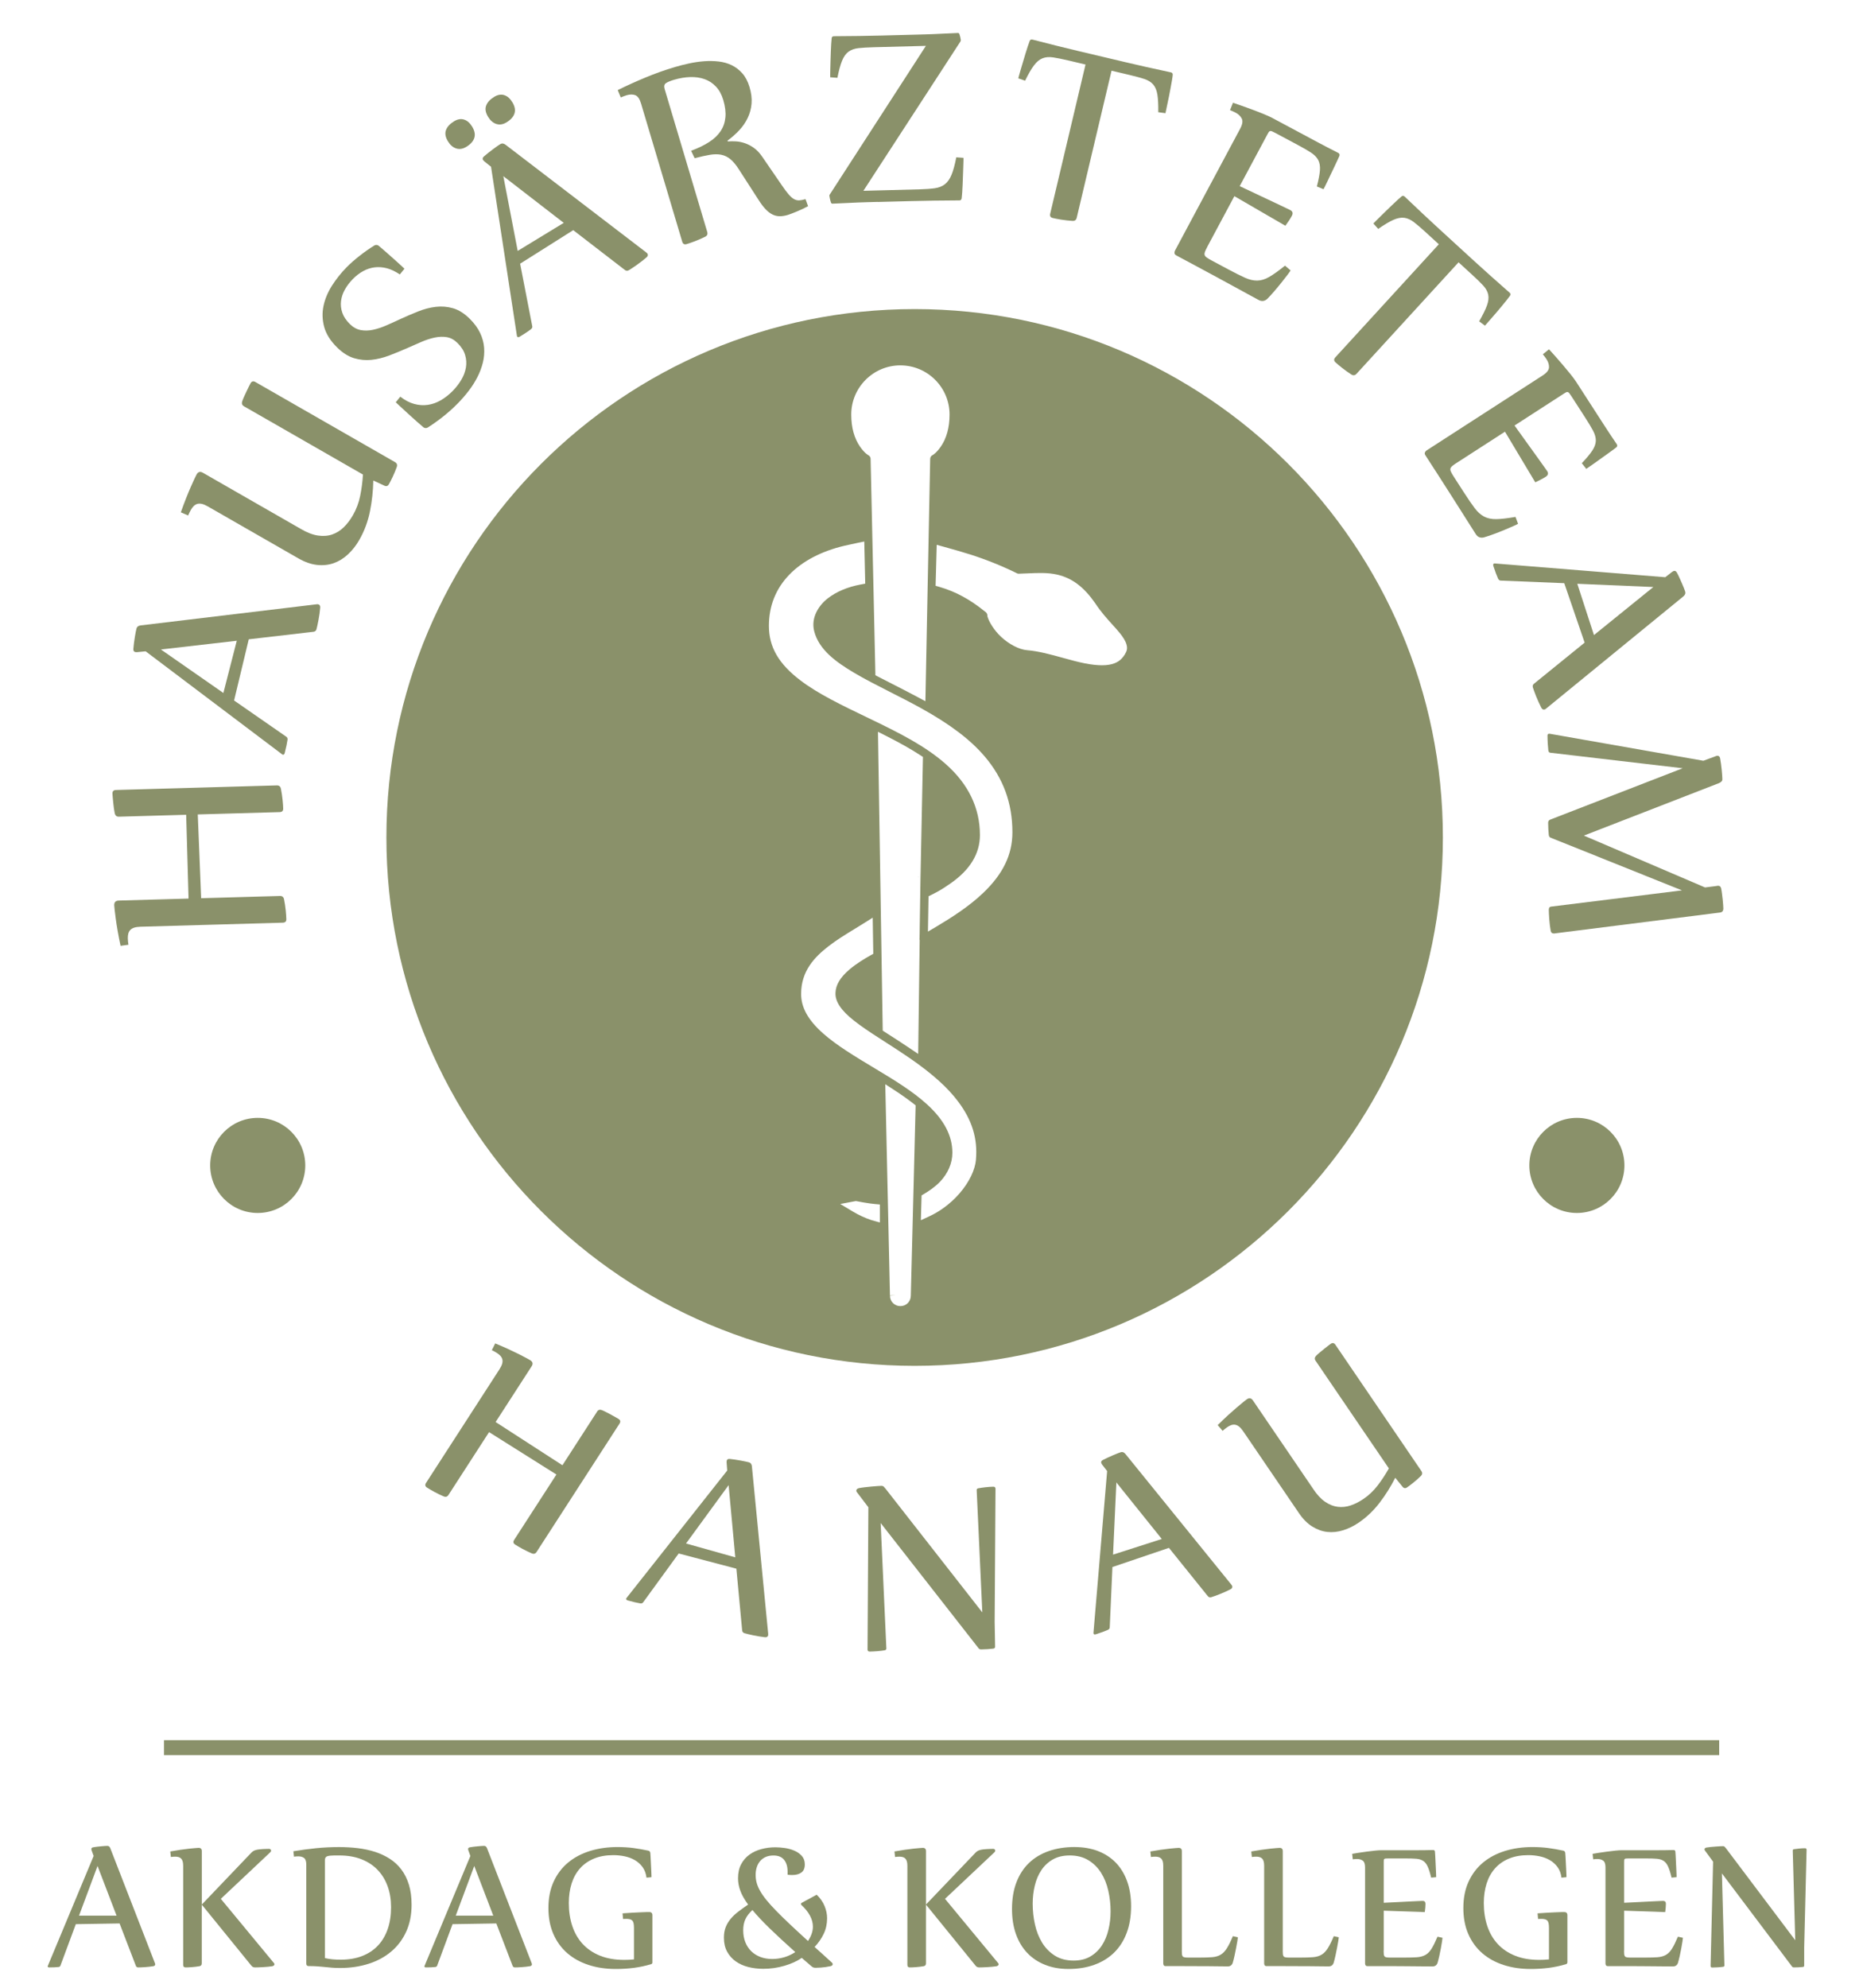 <?xml version="1.0" encoding="UTF-8"?>
<svg id="Ebene_1" xmlns="http://www.w3.org/2000/svg" version="1.1" viewBox="0 0 120 128">
  <!-- Generator: Adobe Illustrator 29.3.1, SVG Export Plug-In . SVG Version: 2.1.0 Build 151)  -->
  <defs>
    <style>
      .st0 {
        fill: none;
        stroke: #8a916a;
        stroke-miterlimit: 10;
        stroke-width: .96px;
      }

      .st1 {
        fill: #8a916a;
      }
    </style>
  </defs>
  <g>
    <path class="st1" d="M7.657,52.59c-.142.004-.23-.067-.266-.215-.021-.099-.04-.211-.056-.337-.016-.126-.03-.251-.043-.374-.013-.123-.023-.235-.032-.338-.009-.102-.014-.177-.016-.226-.004-.148.07-.225.225-.229l10.359-.295c.147-.004.237.067.266.215.021.104.041.22.061.346.019.127.035.249.047.369.013.12.021.231.029.333.006.102.009.178.01.227.005.148-.071.225-.225.229l-5.277.15.218,5.395,5.073-.144c.148-.005.237.066.266.215.021.104.042.22.061.346.02.126.035.249.047.369s.022.23.028.332c.006.103.009.178.011.228.005.147-.07.224-.225.229l-9.164.261c-.173.005-.313.026-.42.062-.107.037-.19.089-.25.156-.059.066-.1.145-.122.234-.022.091-.032.191-.029.302.004.136.018.272.04.406l-.507.07c-.071-.331-.132-.646-.184-.943-.052-.299-.094-.562-.125-.794-.031-.23-.055-.423-.072-.576-.016-.154-.025-.253-.027-.297-.005-.197.091-.299.288-.305l4.499-.128-.153-5.396-4.333.124Z"/>
    <path class="st1" d="M15.077,45.107l3.368,2.337c.06.04.085.104.076.19-.016.111-.038.236-.068.375-.028.139-.066.295-.11.468-.024.097-.067.137-.126.121-.018-.005-.032-.012-.042-.021l-8.794-6.636-.569.056c-.051-.001-.085-.003-.104-.008-.089-.023-.129-.094-.117-.212.007-.1.019-.217.036-.35.019-.132.037-.259.055-.382.02-.122.038-.235.059-.339.021-.103.037-.179.049-.227.03-.119.122-.188.273-.207l11.324-1.358c.052-.006.087-.006.105-.001.102.025.146.102.133.225-.01.112-.024.238-.043.377-.02.138-.042.272-.066.403-.023.131-.048.251-.072.358-.025.109-.044.188-.056.234-.026.103-.088.159-.187.172l-4.178.486-.944,3.937ZM14.388,44.624l.863-3.363-4.886.562,4.023,2.801Z"/>
    <path class="st1" d="M19.367,34.055c.398.235.766.378,1.104.43.336.051.646.028.924-.067.279-.097.529-.252.749-.468.22-.215.415-.473.588-.773.221-.385.377-.8.467-1.243.091-.443.15-.901.18-1.375l-7.664-4.396c-.124-.071-.161-.178-.114-.322.033-.095.076-.201.128-.316.053-.116.105-.229.159-.341.053-.112.103-.213.148-.305.045-.091.08-.159.104-.201.073-.129.178-.154.311-.078l8.989,5.156c.128.074.167.181.114.322-.036.101-.077.207-.124.319-.046.112-.094.22-.143.323-.049.104-.095.196-.138.279-.043.082-.077.144-.102.187-.07.123-.174.149-.312.077l-.69-.321c-.011.663-.083,1.325-.215,1.985-.133.661-.362,1.274-.688,1.842-.202.354-.443.66-.721.921s-.582.45-.913.569c-.333.12-.691.159-1.078.119-.386-.04-.789-.18-1.206-.419l-5.832-3.345c-.149-.086-.28-.141-.391-.166-.11-.024-.208-.024-.295.001-.085.026-.161.072-.227.136-.066.066-.127.146-.182.243-.061.107-.121.229-.179.367l-.47-.205c.113-.32.225-.621.336-.902.112-.281.214-.528.308-.741s.173-.389.239-.53c.067-.14.111-.229.132-.266.098-.171.232-.208.404-.109l6.298,3.612Z"/>
    <path class="st1" d="M25.756,17.674c-.286-.194-.564-.327-.834-.399-.272-.071-.537-.091-.794-.059-.257.033-.502.113-.736.242-.234.128-.456.298-.664.51-.204.207-.373.43-.509.669-.135.239-.219.485-.252.739-.033.253-.006.508.082.762.086.254.25.499.488.732.211.208.442.336.694.384.251.048.515.042.794-.017.279-.059.57-.156.875-.289.305-.133.618-.276.94-.427.361-.164.729-.321,1.105-.471s.751-.247,1.124-.291c.372-.044.742-.015,1.107.089.365.104.722.327,1.069.668.304.299.53.606.679.921.149.315.236.635.26.957.024.323-.003.644-.083.963-.08.319-.198.631-.355.936-.157.305-.344.599-.562.882s-.448.548-.69.795c-.291.294-.597.571-.919.829-.324.258-.661.5-1.012.726-.048.031-.098.044-.151.041-.053-.004-.097-.019-.131-.045-.101-.082-.246-.206-.432-.373-.187-.167-.377-.337-.568-.513-.192-.175-.364-.333-.518-.477-.154-.143-.244-.228-.271-.253l.292-.362c.295.229.591.385.892.467.3.083.594.103.881.061.287-.042.565-.14.835-.295.269-.155.524-.356.768-.603.216-.22.4-.458.553-.715.152-.256.252-.52.298-.792.046-.271.028-.542-.053-.812-.081-.27-.246-.528-.498-.775-.206-.203-.433-.325-.677-.367-.245-.042-.507-.033-.786.026s-.569.154-.872.286c-.302.131-.615.269-.937.411-.366.16-.738.312-1.119.458-.38.145-.76.237-1.137.278-.376.04-.751.005-1.122-.105-.372-.11-.736-.341-1.094-.691-.431-.424-.708-.864-.833-1.319-.124-.455-.139-.907-.045-1.355.095-.448.277-.884.546-1.308.27-.423.584-.817.943-1.183.239-.242.517-.488.836-.737.318-.249.631-.469.939-.659.048-.031.098-.045.151-.041.052.004.096.019.131.045.101.082.239.2.412.353s.35.309.528.467c.177.158.337.302.478.431.142.13.225.208.251.234l-.298.369Z"/>
    <path class="st1" d="M30.411,8.153c.165.269.21.512.14.729-.07.217-.24.407-.509.57-.227.138-.446.174-.656.107-.21-.067-.388-.219-.532-.457-.165-.269-.207-.51-.127-.725.079-.214.252-.403.521-.567.227-.138.441-.174.644-.109.203.064.375.216.52.453ZM33.503,16.983l.781,4.024c.014.071-.013.134-.08.189-.088.068-.192.143-.31.221-.119.079-.254.166-.407.258-.084.052-.143.051-.175-.002-.01-.016-.015-.03-.016-.044l-1.667-10.891-.446-.358c-.036-.035-.059-.062-.069-.077-.048-.079-.027-.157.063-.234.075-.067.165-.142.271-.224.105-.082.208-.16.306-.235.099-.074.191-.142.278-.202.086-.06.151-.103.194-.128.105-.064.218-.05.34.042l9.057,6.931c.042.033.067.057.077.072.055.09.034.175-.062.254-.086.074-.183.153-.294.239-.11.085-.22.167-.328.244-.109.077-.209.146-.303.206s-.161.104-.203.129c-.09.055-.174.052-.255-.008l-3.332-2.568-3.422,2.161ZM32.998,6.578c.165.269.21.512.14.729-.07.216-.24.407-.509.57-.227.138-.446.174-.656.106-.21-.067-.388-.219-.532-.456-.165-.269-.207-.51-.127-.725.079-.214.252-.403.521-.567.227-.138.441-.174.644-.109.203.064.375.216.52.453ZM33.346,16.157l2.966-1.806-3.892-3.008.926,4.814Z"/>
    <path class="st1" d="M44.518,9.708c.447-.165.83-.351,1.149-.555.319-.204.566-.438.743-.7.177-.262.281-.559.314-.891.033-.333-.013-.708-.138-1.128-.104-.349-.26-.634-.468-.855-.208-.222-.452-.383-.733-.482-.281-.1-.59-.144-.928-.134-.339.011-.688.07-1.049.177-.237.071-.408.143-.516.217-.107.074-.133.199-.081.376l2.744,9.203c.042.142-.004.246-.14.312-.095.048-.201.097-.318.148-.118.051-.232.098-.345.142-.113.043-.218.081-.313.113-.097.032-.169.055-.217.069-.142.042-.235-.011-.279-.159l-2.654-8.901c-.088-.295-.212-.473-.372-.532-.159-.059-.342-.057-.549.004-.119.036-.246.083-.383.143l-.198-.473c.561-.277,1.15-.544,1.766-.801.615-.258,1.254-.485,1.917-.683.284-.084.586-.162.907-.231.32-.07.641-.117.962-.142.322-.025.635-.02.941.014s.59.114.85.239c.26.126.489.302.688.529.2.227.354.521.461.882.115.385.159.741.13,1.068s-.111.634-.249.919c-.136.286-.317.549-.542.79-.225.241-.477.464-.757.67l.016.053c.156-.014.33-.016.52-.005.19.011.384.05.581.117.198.067.392.168.583.305.192.136.368.322.529.557l1.261,1.836c.172.252.318.45.442.593.124.144.239.246.348.307.108.061.22.089.334.084.114-.005.251-.032.411-.079l.164.454c-.105.057-.221.116-.348.176-.126.06-.254.116-.38.167s-.24.096-.341.136c-.101.04-.178.067-.231.083-.19.056-.365.084-.526.083-.161,0-.317-.037-.468-.111-.15-.074-.299-.188-.443-.341-.146-.153-.297-.354-.456-.604l-1.276-1.978c-.18-.281-.36-.495-.538-.642-.18-.146-.377-.241-.592-.283-.216-.042-.46-.04-.733.006s-.598.119-.974.218l-.231-.482Z"/>
    <path class="st1" d="M56.539,13.001c-.253.006-.475.013-.667.018-.191.005-.391.012-.597.02-.207.009-.439.02-.699.032-.259.013-.583.028-.971.044-.031 0-.056-.02-.077-.063-.026-.073-.05-.159-.071-.257-.021-.098-.033-.166-.033-.203-.001-.031.011-.059.035-.084l6.18-9.554-3.342.087c-.401.01-.733.03-.994.058-.262.029-.478.105-.648.23-.17.125-.308.318-.415.581-.108.262-.208.629-.301,1.101l-.463-.034c-.001-.024-.001-.093-.001-.204-0-.111.003-.244.008-.398.005-.155.009-.325.014-.51.004-.186.011-.366.018-.542.008-.176.016-.34.024-.491.009-.152.018-.271.029-.358.003-.093.052-.14.144-.142.562-.002,1.103-.007,1.622-.015s.993-.017,1.426-.028l2.166-.056c.24-.006.449-.012.625-.017.176-.004.36-.011.555-.019.194-.008.415-.018.661-.031.248-.013.559-.027.935-.042.037-.001.065.014.084.044.026.067.05.147.071.239.021.092.032.154.033.185-.001-.019-.007.003-.017.065l-6.261,9.63,3.602-.094c.4-.011.733-.035.999-.072.264-.038.483-.125.655-.263.173-.137.314-.34.424-.608.111-.268.211-.642.305-1.12l.463.034c.001.031 0.0.104-.002.218-.004.114-.008.252-.013.413-.005.161-.012.337-.019.529-.008.191-.015.38-.022.566-.008.185-.017.355-.028.51-.011.155-.022.275-.033.362-.005.037-.018.07-.039.098-.021.029-.056.043-.106.044-.562.002-1.102.007-1.62.015-.519.007-.995.017-1.426.028l-2.212.058Z"/>
    <path class="st1" d="M68.813,3.894c-.391-.092-.716-.158-.977-.198-.26-.039-.488-.021-.684.057-.196.078-.38.229-.55.456-.171.226-.362.555-.572.987l-.44-.151c.006-.024.023-.09.052-.197s.065-.235.109-.383c.045-.148.093-.311.146-.489.051-.178.104-.352.155-.52.053-.168.103-.325.149-.47.047-.144.086-.257.119-.338.026-.088.092-.121.193-.096.544.141,1.064.274,1.562.398s.956.236,1.377.335l3.001.71c.42.1.883.206,1.39.32.506.113,1.033.229,1.582.346.084.02.122.077.112.169-.008.087-.024.206-.05.355-.026.149-.055.311-.087.484-.031.173-.065.351-.102.532-.037.182-.071.348-.104.499-.032.151-.06.281-.082.39s-.036.176-.042.199l-.462-.062c.007-.481-.014-.86-.058-1.137-.046-.277-.136-.494-.271-.649-.134-.155-.324-.273-.567-.354-.245-.08-.565-.167-.962-.261l-1.153-.273-2.243,9.471c-.034.145-.126.211-.276.201-.106-.006-.223-.017-.35-.031-.126-.014-.249-.03-.368-.049-.12-.019-.229-.039-.329-.059-.1-.021-.174-.037-.222-.048-.145-.035-.198-.127-.163-.277l2.275-9.605-1.109-.263Z"/>
    <path class="st1" d="M77.768,15.891c-.069.13-.12.235-.151.312-.03.078-.04.147-.025.207.013.06.058.117.134.171.076.055.187.122.334.2l1.053.563c.436.233.795.413,1.078.54.282.126.546.188.794.184.247-.004.505-.083.772-.238.269-.154.606-.396,1.013-.724l.36.308c-.021.039-.085.13-.193.275-.11.145-.239.311-.39.5s-.308.379-.474.571c-.166.192-.316.356-.452.493-.171.147-.354.168-.549.064-.201-.108-.44-.237-.717-.389-.275-.151-.584-.319-.922-.504-.34-.185-.703-.382-1.09-.593-.388-.211-.794-.431-1.219-.657l-1.355-.726c-.077-.041-.116-.091-.119-.152-.002-.061.008-.113.032-.156l4.197-7.847c.149-.278.185-.495.107-.652s-.208-.285-.393-.384c-.115-.061-.236-.116-.365-.163l.191-.476c.126.04.307.102.542.185s.479.172.734.267.498.189.729.285c.232.096.41.178.536.245l2.973,1.59c.185.099.379.201.581.306.203.105.429.22.677.346.087.046.114.113.081.201-.036.08-.082.183-.142.313-.059.129-.124.269-.197.419-.074.15-.146.303-.221.46-.073.157-.142.302-.206.436-.064.134-.12.248-.166.341-.048.094-.077.152-.089.173l-.43-.177c.113-.436.181-.786.199-1.049.018-.264-.021-.483-.114-.66-.096-.176-.25-.334-.466-.475-.216-.14-.503-.306-.863-.498l-1.437-.769c-.093-.05-.163-.084-.213-.103-.049-.02-.091-.024-.124-.014-.033.01-.062.035-.086.074-.025.039-.057.095-.095.165l-1.77,3.307c.458.217.88.416,1.263.596s.715.337.998.471c.282.133.51.241.683.324.173.082.278.133.317.153.151.082.185.205.097.368-.055.103-.117.207-.187.31s-.145.213-.229.33l-3.286-1.906-1.744,3.258Z"/>
    <path class="st1" d="M91.838,14.959c-.296-.271-.548-.487-.757-.648-.207-.162-.416-.256-.625-.284-.209-.028-.442.015-.701.129-.26.114-.587.309-.981.584l-.311-.347c.018-.018.064-.067.142-.147.078-.08.171-.173.282-.281s.232-.227.365-.357c.132-.13.262-.256.39-.377s.247-.234.358-.337.201-.182.268-.238c.067-.064.14-.061.217.01.406.388.796.758,1.17,1.108s.72.671,1.039.963l2.274,2.083c.319.291.672.61,1.059.956s.792.703,1.214,1.074c.064.058.069.125.017.202-.05.072-.122.167-.218.285-.095.118-.198.245-.311.381-.112.136-.229.274-.349.415-.12.141-.232.27-.334.385-.103.116-.189.216-.262.3-.073.084-.118.135-.135.153l-.372-.278c.238-.417.406-.758.502-1.022.095-.264.122-.497.08-.698-.041-.202-.149-.396-.324-.585-.174-.189-.411-.421-.713-.696l-.873-.8-6.572,7.179c-.1.109-.213.123-.339.042-.09-.058-.187-.123-.291-.197-.104-.074-.202-.148-.298-.223-.095-.074-.182-.145-.259-.211-.076-.067-.134-.117-.17-.15-.109-.1-.112-.207-.008-.32l6.666-7.282-.841-.77Z"/>
    <path class="st1" d="M93.834,29.801c-.125.081-.219.147-.285.2-.064.053-.105.108-.122.167-.018.059-.006.131.034.215.039.084.104.197.195.336l.647,1.004c.268.415.494.746.681.993.186.248.388.43.605.546.219.116.482.172.792.167.309-.005.721-.053,1.236-.143l.165.444c-.036.023-.137.072-.302.146-.166.074-.36.157-.583.25-.224.093-.454.183-.691.27-.238.088-.449.158-.636.212-.219.046-.39-.023-.51-.21-.124-.192-.27-.422-.438-.688-.168-.266-.355-.562-.562-.888-.207-.326-.429-.675-.666-1.047-.236-.373-.485-.761-.746-1.166l-.835-1.291c-.046-.073-.056-.136-.028-.19.027-.055.062-.095.103-.122l7.477-4.828c.264-.17.4-.344.41-.518.008-.175-.045-.35-.159-.526-.07-.109-.15-.215-.239-.319l.397-.323c.092.096.22.237.385.425.165.187.336.383.512.589.177.206.343.407.5.603.156.197.272.355.35.474l1.829,2.832c.114.176.234.359.36.55.127.19.269.4.424.63.054.083.045.155-.026.215-.069.052-.16.121-.275.206-.114.084-.24.175-.376.271-.137.096-.275.194-.415.296-.141.101-.271.195-.393.281-.12.085-.225.158-.312.217-.086.06-.141.096-.161.11l-.289-.364c.312-.326.538-.6.682-.821.144-.221.218-.432.221-.632.002-.2-.057-.414-.178-.641-.121-.227-.291-.512-.513-.854l-.884-1.369c-.057-.088-.104-.153-.136-.193-.034-.041-.068-.065-.103-.072-.033-.007-.071 0-.112.022-.04.023-.094.056-.162.099l-3.148,2.035c.295.412.566.79.814,1.133.247.344.462.643.645.896.182.253.329.458.439.614.112.156.18.252.203.289.095.145.062.268-.092.368-.1.063-.204.124-.314.18s-.229.116-.359.177l-1.951-3.26-3.104,2.004Z"/>
    <path class="st1" d="M100.757,37.554l-4.094-.167c-.072-.003-.128-.043-.166-.121-.046-.103-.095-.22-.145-.353-.05-.134-.103-.285-.158-.455-.03-.094-.017-.15.042-.17.018-.006.033-.008.047-.005l10.98.887.452-.351c.042-.027.072-.044.09-.05.088-.028.159.011.213.116.049.088.101.192.156.314.056.121.108.238.158.353.05.113.095.219.133.317.038.098.065.17.08.217.038.118-.002.225-.119.321l-8.831,7.217c-.041.033-.07.053-.088.059-.101.032-.178-.008-.233-.119-.052-.1-.106-.214-.164-.341s-.112-.253-.162-.376c-.05-.124-.094-.237-.131-.343-.037-.104-.063-.181-.079-.228-.032-.1-.01-.181.066-.245l3.266-2.65-1.313-3.828ZM101.597,37.592l1.074,3.303,3.824-3.094-4.898-.209Z"/>
    <path class="st1" d="M108.336,57.334l-8.452-3.39c-.068-.024-.108-.08-.122-.166-.013-.111-.023-.236-.03-.375s-.012-.279-.013-.421c-.001-.099.046-.167.138-.205l8.53-3.306-8.535-1c-.074-.012-.115-.067-.122-.166-.013-.111-.024-.248-.035-.412-.011-.163-.016-.335-.018-.514-.001-.087.033-.13.102-.13.043-.001.074.002.093.009l9.847,1.73.812-.302c.037-.013.067-.019.093-.02.099,0,.157.061.177.184.02.099.037.214.054.347s.031.263.045.389c.013.126.022.242.03.348.007.104.011.182.011.231.001.067-.018.12-.055.157-.036.037-.089.071-.156.104l-8.708,3.381,7.805,3.34.768-.099c.007-.006.031-.01.074-.01.105-.001.17.058.195.175.021.099.038.212.054.342.017.13.031.256.045.379.014.124.023.236.03.339.007.102.011.177.011.227.002.154-.068.241-.21.261l-10.603,1.339c-.024.007-.045.01-.06.01-.016.001-.029.001-.042.001-.117,0-.187-.058-.206-.175-.019-.104-.037-.225-.054-.36-.016-.136-.029-.269-.039-.398-.011-.129-.018-.248-.021-.355-.004-.109-.006-.188-.007-.237,0-.056.011-.102.032-.139s.057-.059.105-.065l8.438-1.046Z"/>
  </g>
  <g>
    <path class="st1" d="M38.459,90.897c.073-.112.177-.144.311-.092.088.036.186.082.293.138.107.055.212.11.316.167.103.057.197.108.281.156.084.047.146.084.186.109.118.076.138.176.058.299l-5.341,8.262c-.076.118-.18.149-.311.092-.093-.039-.194-.085-.303-.138-.109-.054-.214-.106-.314-.161s-.192-.107-.275-.157c-.083-.051-.144-.088-.183-.113-.118-.076-.138-.177-.058-.3l2.721-4.208-4.338-2.73-2.615,4.046c-.077.118-.18.148-.311.092-.093-.039-.194-.085-.303-.138-.109-.054-.213-.107-.314-.162-.101-.055-.192-.106-.275-.157-.083-.05-.144-.087-.183-.112-.118-.077-.137-.177-.058-.3l4.725-7.309c.089-.139.148-.259.177-.362.028-.104.033-.197.013-.279-.02-.083-.06-.157-.118-.223-.059-.066-.132-.128-.221-.186-.108-.069-.221-.132-.339-.188l.218-.435c.298.123.577.244.838.363.261.12.49.23.688.329.197.101.361.185.49.255.129.069.211.115.246.138.158.102.186.231.084.389l-2.32,3.588,4.304,2.783,2.234-3.456Z"/>
    <path class="st1" d="M43.716,100.035l-2.29,3.147c-.04.056-.101.078-.183.067-.105-.018-.223-.042-.354-.072-.131-.031-.279-.069-.442-.115-.09-.025-.127-.066-.112-.123.005-.017.012-.029.021-.039l6.485-8.206-.04-.541c.001-.048.004-.081.009-.098.024-.085.092-.12.204-.107.095.009.205.022.331.043.125.02.246.04.362.06.116.021.223.042.32.063.098.021.169.038.214.051.113.031.176.119.191.264l1.048,10.776c.004.05.004.083-.001.1-.027.097-.099.137-.217.122-.106-.012-.225-.028-.356-.05s-.258-.045-.382-.07-.237-.052-.339-.077c-.103-.025-.176-.045-.222-.058-.096-.026-.149-.087-.159-.182l-.373-3.976-3.715-.979ZM44.188,99.392l3.174.892-.43-4.65-2.744,3.759Z"/>
    <path class="st1" d="M56.778,95.682c.064-.001.114.018.15.055.036.037.078.085.125.143l6.22,7.95-.363-7.881c-.001-.07.045-.109.139-.117.105-.02.245-.039.421-.06.176-.021.346-.033.51-.036.094-.002.141.041.143.129l-.055,8.574.029,1.608c.001.07-.045.109-.139.117-.105.014-.224.024-.355.033-.132.008-.265.014-.399.016-.053.001-.095-.009-.124-.028-.029-.021-.06-.054-.09-.1l-6.265-8.011.367,8.083c.001.07-.045.109-.138.117-.105.02-.25.036-.435.052-.184.015-.35.023-.496.026-.094.002-.142-.041-.143-.129l.053-9.163-.739-.972c-.024-.022-.036-.055-.037-.096-.001-.076.05-.13.155-.161.093-.02.213-.038.359-.056.146-.017.294-.032.443-.047.149-.015.285-.026.408-.034s.208-.013.255-.014Z"/>
    <path class="st1" d="M71.654,100.908l-.173,3.888c-.003.068-.041.121-.115.157-.098.043-.209.088-.336.135-.126.047-.271.097-.433.148-.089.028-.143.015-.16-.041-.006-.017-.007-.031-.005-.044l.881-10.422-.332-.429c-.025-.041-.041-.07-.046-.087-.027-.084.01-.151.11-.202.084-.045.184-.094.299-.146s.228-.103.336-.149c.107-.047.208-.089.301-.125.094-.035.162-.061.207-.075.111-.036.213.002.305.114l6.819,8.41c.031.039.05.067.055.084.031.095-.007.168-.113.221-.095.049-.203.101-.324.155-.121.054-.24.104-.357.151s-.226.088-.325.123-.172.06-.217.074c-.095.03-.172.009-.232-.063l-2.505-3.111-3.639,1.234ZM71.694,100.11l3.139-1.008-2.925-3.641-.214,4.648Z"/>
    <path class="st1" d="M84.585,95.879c.243.367.497.643.765.825.267.184.539.293.817.326.278.034.556.005.833-.089.277-.093.551-.231.822-.416.349-.237.653-.526.915-.867.261-.341.502-.708.724-1.1l-4.721-6.933c-.076-.111-.064-.219.035-.322.067-.067.148-.14.241-.217.092-.077.185-.152.276-.226s.177-.14.253-.199c.077-.059.135-.102.173-.128.116-.079.216-.059.299.062l5.537,8.131c.079.116.067.224-.035.322-.073.07-.152.145-.238.221s-.172.148-.257.217c-.084.068-.162.129-.233.181-.07.052-.126.091-.164.117-.111.076-.211.055-.299-.062l-.456-.562c-.284.562-.619,1.098-1.007,1.606-.388.508-.839.938-1.352,1.287-.32.218-.652.38-.998.487-.345.108-.684.144-1.017.108-.333-.036-.655-.151-.969-.346s-.599-.48-.856-.858l-3.593-5.275c-.092-.135-.181-.236-.265-.303-.085-.066-.169-.107-.253-.121-.083-.014-.167-.006-.251.022-.083.028-.168.072-.256.132-.097.065-.198.146-.305.239l-.315-.37c.229-.227.448-.437.66-.631.212-.193.402-.362.57-.505.169-.144.311-.261.425-.354.114-.092.188-.149.223-.173.155-.105.285-.081.391.074l3.88,5.696Z"/>
  </g>
  <circle class="st1" cx="16.601" cy="75.047" r="3.062"/>
  <circle class="st1" cx="101.571" cy="75.047" r="3.062"/>
  <path class="st1" d="M58.914,19.903c-18.791,0-34.025,15.233-34.025,34.025,0,18.791,15.233,34.025,34.025,34.025,18.791,0,34.025-15.233,34.025-34.025,0-18.791-15.233-34.025-34.025-34.025ZM57.997,23.528h0c1.746,0,3.166,1.42,3.166,3.166,0,.838-.194,1.539-.576,2.084-.275.392-.493.521-.554.551-.064.037-.116.123-.118.215l-.308,15.612-.518-.278c-.54-.289-1.075-.561-1.592-.825-.315-.16-.623-.317-.921-.472l-.189-.098-.309-13.94c-.002-.092-.053-.178-.134-.224-.044-.021-.261-.149-.537-.542-.382-.546-.576-1.247-.576-2.084,0-1.746,1.42-3.166,3.166-3.166ZM56.674,78.723l-.556-.159c-.413-.138-.804-.32-1.183-.547l-.812-.487 1-.189.078.012c.127.026.253.05.378.07l.122.02c.236.038.439.071.645.089l.328.029v1.162ZM58.668,83.428c0,.384-.295.679-.672.679-.375,0-.67-.294-.672-.669l.36-.028h0l-.36.008-.302-13.601.571.371c.488.317.894.605,1.243.879l.142.112-.31,12.25ZM62.864,74.677c-.028.323-.136.687-.312,1.052-.181.375-.433.756-.732,1.102-.317.369-.682.7-1.084.984-.28.198-.58.372-.892.516l-.529.246.046-1.6.17-.101c.243-.144.699-.438,1.024-.785.252-.268.447-.562.581-.872.138-.32.208-.652.208-.989,0-1.089-.527-2.102-1.61-3.096-.958-.878-2.197-1.623-3.395-2.343-1.261-.758-2.443-1.468-3.311-2.235-.976-.864-1.43-1.677-1.426-2.56,0-1.483.882-2.373,1.745-3.049.522-.409,1.124-.776,1.707-1.132.207-.126.414-.253.617-.381l.542-.341.037,2.326-.187.105c-.363.205-.899.522-1.349.907-.595.509-.881.987-.899,1.503-.016.355.13.71.448,1.089.251.301.595.603,1.115.981.492.358,1.059.722,1.66,1.107.518.332,1.053.676,1.586,1.045,1.43.989,2.413,1.873,3.094,2.781.901,1.2,1.264,2.388,1.144,3.74ZM59.292,56.489l-.061,3.902c-.008.037-.009.076-.001.113l.008.039-.096,7.324-.553-.373c-.463-.312-.915-.603-1.352-.883l-.379-.244-.307-19.246.533.27c.9.456,1.598.851,2.198,1.242l.167.109-.157,7.743-.36-.003h0l.36.005ZM63.325,57.503c-.927.886-2.09,1.619-2.999,2.159l-.555.329.038-2.277.198-.097c.47-.23.739-.4,1.202-.719,1.267-.873,1.91-1.924,1.91-3.124,0-1.749-.745-3.291-2.213-4.584-1.291-1.136-2.907-1.957-4.732-2.838l-.363-.175c-1.609-.774-3.13-1.506-4.264-2.371-1.397-1.066-2.02-2.146-2.02-3.503,0-1.287.444-2.399,1.32-3.303.841-.869,2.071-1.512,3.557-1.86.31-.072.598-.133.844-.184l.422-.086.061,2.714-.301.056c-.83.153-1.561.462-2.115.893-.569.443-1.097,1.231-.871,2.114.304,1.188,1.401,1.98,2.541,2.658.713.425,1.506.827,2.346,1.254.657.334,1.337.679,2.005,1.049,1.866,1.034,3.163,2.018,4.083,3.094,1.205,1.412,1.792,3.011,1.792,4.889,0,1.44-.599,2.682-1.884,3.91ZM72.455,42.137c-.238.389-.534.583-1.02.668-.134.024-.286.035-.453.035-.321,0-.702-.043-1.138-.13-.441-.089-.895-.215-1.375-.347-.777-.215-1.581-.436-2.325-.496-.501-.043-1.158-.384-1.674-.869-.441-.415-.766-.957-.859-1.278l-.013-.046-.001-.048c-.001-.063-.024-.123-.066-.17-.026-.032-.047-.05-.071-.065l-.034-.025c-.952-.771-1.872-1.269-2.896-1.567l-.267-.078.073-2.638.443.122c.696.192,1.247.353,1.685.491,1.0.315,2.006.717,2.989,1.195l.027.015c.037.022.08.035.123.037l.005-0.0.021 0c.196-.005.388-.014.576-.022.663-.03,1.289-.058,1.898.083.957.223,1.71.791,2.443,1.842.358.549.762.995,1.118,1.388.182.201.354.391.493.567.151.19.344.468.406.712.061.236.035.388-.107.623Z"/>
  <line class="st0" x1="10.565" y1="112.54" x2="110.737" y2="112.54"/>
  <g>
    <path class="st1" d="M4.884,123.904l-.993,2.676c-.017.047-.056.075-.116.083-.077.009-.166.016-.264.02-.099.005-.21.007-.335.007-.069,0-.103-.021-.103-.064,0-.013.002-.023.006-.032l2.953-7.079-.135-.374c-.009-.034-.013-.058-.013-.07,0-.064.041-.104.123-.116.068-.013.149-.025.242-.036.092-.011.182-.02.268-.028s.165-.016.238-.02.127-.007.161-.007c.086,0,.148.05.187.148l2.875,7.401c.013.034.02.058.02.071,0,.072-.043.115-.129.129-.078.013-.165.024-.261.035s-.191.02-.284.025c-.093.007-.177.011-.255.014-.077.002-.133.003-.167.003-.073,0-.123-.032-.148-.097l-1.051-2.733-2.817.045ZM5.091,123.356h2.417l-1.225-3.198-1.192,3.198Z"/>
    <path class="st1" d="M10.969,119.224c.232-.043.453-.079.661-.109s.393-.054.554-.071c.161-.017.295-.03.403-.038.107-.009.176-.014.207-.014.138,0,.206.069.206.207v3.442l3.172-3.32c.086-.095.185-.157.296-.187.06-.018.131-.031.213-.042.082-.011.164-.019.248-.022.084-.005.161-.008.232-.01.071-.003.126-.004.165-.004.047,0,.082.013.103.036s.032.05.032.08c0,.034-.013.064-.039.091l-3.198,3.011,3.423,4.139c.021.034.032.058.032.071,0,.029-.013.057-.039.08s-.058.04-.097.049c-.073.013-.167.024-.28.035-.114.011-.228.02-.342.025-.114.007-.217.011-.31.014-.092.002-.154.003-.184.003-.104,0-.183-.039-.239-.116l-3.191-3.926v3.784c0,.103-.051.163-.154.181-.073.013-.154.024-.242.035-.088.011-.174.02-.258.025-.083.007-.161.011-.232.014-.071.002-.124.003-.158.003-.103,0-.154-.054-.154-.161v-6.383c0-.12-.012-.218-.036-.293-.024-.075-.058-.135-.103-.178-.045-.043-.099-.073-.161-.09-.062-.018-.132-.026-.21-.026-.094,0-.189.007-.283.02l-.039-.354Z"/>
    <path class="st1" d="M19.883,126.605c-.103,0-.154-.054-.154-.161v-6.363c0-.219-.047-.364-.142-.436-.095-.07-.217-.106-.368-.106-.086,0-.18.007-.283.02l-.039-.348c.481-.082.968-.147,1.46-.197.492-.049.985-.073,1.479-.073.413,0,.815.023,1.209.07.393.048.763.127,1.109.238.346.112.663.261.951.445s.536.415.745.689c.208.275.371.6.487.974.116.374.174.806.174,1.296,0,.649-.115,1.227-.345,1.731s-.55.932-.96,1.279c-.411.349-.898.612-1.463.793-.565.181-1.181.271-1.847.271-.193,0-.364-.006-.513-.019-.148-.014-.295-.027-.441-.042-.146-.016-.302-.029-.467-.042-.166-.013-.362-.02-.59-.02ZM20.927,126.09c.164.038.329.065.497.08.167.016.342.022.522.022.516,0,.976-.078,1.379-.234.404-.157.744-.382,1.019-.674.275-.293.485-.647.629-1.064.144-.416.216-.885.216-1.405,0-.494-.074-.945-.223-1.354-.148-.408-.364-.76-.648-1.055-.283-.294-.631-.521-1.044-.683-.413-.161-.883-.242-1.412-.242h-.329c-.194,0-.343.017-.448.049-.105.032-.158.119-.158.261v6.299Z"/>
    <path class="st1" d="M29.15,123.904l-.993,2.676c-.017.047-.056.075-.116.083-.077.009-.166.016-.264.02-.099.005-.21.007-.335.007-.069,0-.103-.021-.103-.064,0-.013.002-.023.006-.032l2.953-7.079-.135-.374c-.009-.034-.013-.058-.013-.07,0-.064.041-.104.123-.116.068-.013.149-.025.242-.036.092-.011.182-.02.268-.028s.165-.016.238-.02.127-.007.161-.007c.086,0,.148.05.187.148l2.875,7.401c.013.034.02.058.02.071,0,.072-.043.115-.129.129-.078.013-.165.024-.261.035s-.191.02-.284.025c-.093.007-.177.011-.255.014-.077.002-.133.003-.167.003-.073,0-.123-.032-.148-.097l-1.051-2.733-2.817.045ZM29.356,123.356h2.417l-1.225-3.198-1.192,3.198Z"/>
    <path class="st1" d="M42.025,126.373c0,.048-.024.082-.071.104-.365.111-.739.192-1.122.242-.383.049-.77.073-1.161.073-.64,0-1.227-.087-1.76-.261-.533-.174-.991-.428-1.374-.761-.382-.333-.68-.743-.893-1.231-.213-.487-.319-1.045-.319-1.673,0-.645.113-1.212.338-1.702s.537-.899.935-1.229c.397-.328.867-.576,1.409-.744s1.13-.251,1.767-.251c.365,0,.709.021,1.031.064s.638.099.948.167c.047.009.081.027.1.055.019.028.031.058.035.087.004.061.01.138.016.232s.012.196.016.307c.004.109.01.221.016.335s.012.219.016.315.008.18.01.249c.002.068.003.111.003.129l-.322.032c-.035-.271-.12-.499-.255-.684s-.302-.334-.5-.448c-.198-.114-.417-.195-.658-.245-.241-.049-.481-.074-.722-.074-.473,0-.889.074-1.248.223s-.659.357-.899.629c-.241.271-.421.595-.542.974-.12.378-.18.797-.18,1.257,0,.541.075,1.037.226,1.486.15.449.375.835.673,1.157.299.322.671.572,1.116.751.445.178.961.268,1.55.268.099,0,.201-.002.306-.007.105-.004.214-.013.326-.025v-2.024c0-.125-.009-.226-.026-.304-.017-.077-.046-.136-.087-.177s-.093-.068-.158-.084c-.064-.015-.144-.022-.239-.022-.03,0-.061.001-.093.003-.032.003-.066.004-.1.004l-.032-.361c.232-.018.446-.031.642-.042.195-.011.367-.02.516-.025.148-.007.271-.011.368-.014.097-.002.16-.003.19-.003.138,0,.207.069.207.206v3.043Z"/>
    <path class="st1" d="M51.605,122.55l1-.541c.232.224.402.468.509.731.107.265.161.525.161.783,0,.365-.073.701-.219,1.006-.146.306-.342.587-.586.845.163.15.342.312.538.483.195.172.39.349.583.529.03.029.045.062.045.097,0,.034-.014.062-.042.083-.028.021-.062.037-.1.046-.232.047-.435.076-.609.087-.174.011-.287.016-.338.016-.047,0-.093-.005-.139-.016-.045-.011-.091-.038-.139-.081-.103-.09-.208-.182-.316-.273-.107-.093-.21-.182-.309-.268-.155.107-.328.204-.519.29-.191.086-.395.16-.609.222-.215.062-.437.11-.664.143-.228.032-.456.048-.684.048-.339,0-.663-.038-.97-.116-.307-.077-.577-.198-.809-.364-.232-.165-.417-.373-.554-.625-.138-.251-.207-.551-.207-.899,0-.262.04-.491.119-.687s.188-.375.326-.538.302-.317.493-.461c.191-.145.399-.294.622-.448-.236-.322-.404-.618-.502-.887-.099-.269-.148-.536-.148-.803,0-.353.066-.654.2-.905.133-.252.312-.458.535-.619s.48-.28.771-.357c.29-.078.59-.116.899-.116.176,0,.374.015.593.045.219.03.425.086.619.168.193.081.355.194.487.338.131.145.197.328.197.552,0,.244-.075.42-.226.525-.15.105-.344.157-.58.157-.099,0-.2-.006-.303-.019v-.207c0-.31-.074-.559-.223-.747-.148-.189-.377-.284-.687-.284-.189,0-.354.031-.497.094-.142.062-.261.149-.358.261-.097.112-.169.244-.219.396-.05.152-.074.319-.074.5,0,.176.022.347.067.513.045.165.12.339.223.521s.239.379.409.587c.17.209.379.44.629.696.249.256.542.543.88.86.337.318.725.678,1.164,1.077.21-.313.316-.621.316-.922,0-.478-.253-.95-.761-1.418l.006-.098ZM51.225,125.703c-.653-.585-1.205-1.095-1.653-1.531-.449-.437-.818-.828-1.106-1.177-.21.193-.362.392-.455.593-.092.202-.139.438-.139.71,0,.283.045.539.136.767.09.229.218.423.383.584s.362.284.59.37c.228.086.481.129.761.129.258,0,.515-.037.771-.112s.493-.187.712-.332Z"/>
    <path class="st1" d="M57.614,119.224c.232-.043.453-.079.661-.109s.393-.054.554-.071c.161-.017.295-.03.403-.038.107-.009.176-.014.207-.014.138,0,.206.069.206.207v3.442l3.172-3.32c.086-.095.185-.157.296-.187.061-.018.131-.031.213-.042s.164-.019.248-.022c.084-.005.161-.008.232-.01.071-.003.126-.004.164-.004.048,0,.082.013.104.036s.032.05.032.08c0,.034-.013.064-.039.091l-3.197,3.011,3.423,4.139c.021.034.032.058.032.071,0,.029-.013.057-.038.08-.026.023-.059.04-.097.049-.073.013-.167.024-.28.035-.114.011-.229.02-.342.025-.114.007-.218.011-.31.014-.093.002-.154.003-.184.003-.104,0-.184-.039-.239-.116l-3.191-3.926v3.784c0,.103-.051.163-.154.181-.073.013-.154.024-.242.035-.088.011-.174.02-.258.025-.083.007-.161.011-.232.014-.071.002-.124.003-.158.003-.103,0-.154-.054-.154-.161v-6.383c0-.12-.012-.218-.036-.293-.024-.075-.058-.135-.103-.178-.045-.043-.099-.073-.161-.09-.062-.018-.132-.026-.21-.026-.094,0-.189.007-.283.02l-.039-.354Z"/>
    <path class="st1" d="M69.221,118.94c.555,0,1.055.086,1.502.258s.828.42,1.145.744c.314.324.559.724.73,1.196s.258,1.008.258,1.605c0,.653-.096,1.23-.287,1.733-.189.503-.463.926-.814,1.268-.354.342-.777.602-1.273.779-.496.179-1.05.268-1.66.268-.555,0-1.057-.089-1.506-.268-.449-.178-.831-.433-1.147-.764-.315-.331-.559-.734-.729-1.212-.17-.477-.255-1.017-.255-1.618,0-.649.096-1.223.287-1.722.191-.498.463-.915.815-1.25.353-.336.777-.589,1.273-.761s1.05-.258,1.661-.258ZM68.897,119.481c-.421,0-.782.086-1.083.258s-.547.402-.738.69c-.191.287-.332.618-.422.992-.091.374-.136.763-.136,1.167,0,.451.048.896.145,1.335.098.438.251.829.462,1.173.21.344.483.622.818.835s.739.319,1.213.319c.42,0,.781-.089,1.082-.268s.547-.415.738-.709c.191-.295.332-.632.422-1.013.092-.38.137-.772.137-1.177,0-.451-.049-.893-.146-1.324-.096-.433-.25-.816-.461-1.154-.209-.337-.482-.609-.818-.815-.334-.206-.738-.31-1.212-.31Z"/>
    <path class="st1" d="M76.123,125.606c0,.103.004.184.01.241.007.059.023.104.052.136.027.032.074.053.139.062s.154.013.271.013h.639c.344,0,.624-.009.841-.026.217-.017.401-.07.552-.161.15-.09.283-.228.399-.412s.245-.445.387-.78l.322.071c0,.03-.011.109-.032.238s-.048.277-.08.444c-.032.168-.068.34-.106.517-.039.176-.077.328-.116.457-.056.146-.161.22-.316.22-.322-.005-.723-.009-1.202-.013-.479-.005-1.056-.007-1.73-.007h-1.07c-.061,0-.102-.019-.123-.055s-.032-.072-.032-.106v-6.299c0-.12-.012-.218-.035-.293s-.058-.135-.104-.178c-.045-.043-.099-.073-.161-.09-.062-.018-.132-.026-.209-.026-.095,0-.189.007-.284.02l-.038-.354c.231-.043.452-.079.66-.109.209-.03.394-.054.555-.071.161-.017.296-.03.403-.038.107-.009.176-.014.206-.014.138,0,.206.069.206.207v6.408Z"/>
    <path class="st1" d="M82.623,125.606c0,.103.004.184.01.241.007.059.023.104.052.136.027.032.074.053.139.062s.154.013.271.013h.639c.344,0,.624-.009.841-.026.217-.017.401-.07.552-.161.15-.09.283-.228.399-.412s.245-.445.387-.78l.322.071c0,.03-.011.109-.032.238s-.048.277-.08.444c-.032.168-.068.34-.106.517-.039.176-.077.328-.116.457-.056.146-.161.22-.316.22-.322-.005-.723-.009-1.202-.013-.479-.005-1.056-.007-1.73-.007h-1.07c-.061,0-.102-.019-.123-.055s-.032-.072-.032-.106v-6.299c0-.12-.012-.218-.035-.293s-.058-.135-.104-.178c-.045-.043-.099-.073-.161-.09-.062-.018-.132-.026-.209-.026-.095,0-.189.007-.284.02l-.038-.354c.231-.043.452-.079.66-.109.209-.03.394-.054.555-.071.161-.017.296-.03.403-.038.107-.009.176-.014.206-.014.138,0,.206.069.206.207v6.408Z"/>
    <path class="st1" d="M89.123,125.606c0,.103.004.184.01.241.007.059.023.104.052.136.027.032.074.053.139.062s.154.013.271.013h.832c.344,0,.623-.008.838-.022.215-.016.397-.064.548-.148s.282-.217.396-.399.242-.442.384-.777l.322.071c0,.03-.01.107-.029.231-.019.125-.044.271-.074.436-.029.165-.064.334-.103.506-.039.172-.077.322-.116.451-.056.146-.161.22-.316.22-.158,0-.348-.001-.566-.003-.22-.003-.464-.005-.732-.007s-.557-.005-.863-.007c-.308-.002-.629-.003-.964-.003h-1.07c-.061,0-.102-.019-.123-.055s-.032-.072-.032-.106v-6.195c0-.22-.049-.364-.148-.436-.099-.071-.221-.106-.367-.106-.09,0-.183.007-.277.02l-.038-.354c.09-.018.221-.039.393-.064.172-.026.352-.052.539-.077.187-.026.367-.048.541-.064.174-.018.311-.026.409-.026h2.347c.146,0,.299-.001.458-.003s.335-.006.528-.01c.069,0,.107.032.116.097.005.061.01.14.017.238.006.1.012.207.016.322.005.116.01.234.017.354.006.121.012.232.016.336.005.103.008.191.01.264.002.073.004.119.004.136l-.323.032c-.072-.305-.146-.542-.222-.709-.075-.168-.171-.29-.287-.367-.116-.078-.264-.124-.441-.139-.179-.016-.41-.022-.693-.022h-1.135c-.073,0-.128.002-.164.006-.037.005-.063.016-.081.032-.017.018-.026.042-.028.074-.003.032-.004.076-.004.132v2.611c.353-.017.676-.033.971-.048.294-.016.55-.028.767-.039.218-.011.393-.02.525-.025.134-.007.215-.01.245-.01.12,0,.181.064.181.193,0,.081-.004.165-.013.251s-.02.179-.032.277l-2.644-.09v2.572Z"/>
    <path class="st1" d="M100.956,126.373c0,.048-.023.082-.071.104-.365.111-.739.192-1.122.242-.382.049-.769.073-1.16.073-.641,0-1.227-.087-1.76-.261s-.991-.428-1.373-.761c-.383-.333-.681-.743-.894-1.231-.213-.487-.318-1.045-.318-1.673,0-.645.112-1.212.338-1.702s.537-.899.935-1.229c.397-.328.867-.576,1.409-.744.541-.168,1.13-.251,1.767-.251.365,0,.709.021,1.031.064s.639.099.947.167c.048.009.081.027.101.055.02.028.031.058.035.087.004.061.01.138.017.232.006.095.012.196.016.307.004.109.01.221.017.335.006.114.012.219.016.315s.008.18.01.249c.002.068.003.111.003.129l-.322.032c-.034-.271-.119-.499-.255-.684-.135-.185-.302-.334-.499-.448-.198-.114-.417-.195-.658-.245-.24-.049-.48-.074-.722-.074-.473,0-.889.074-1.247.223-.359.148-.659.357-.899.629-.241.271-.422.595-.542.974-.12.378-.181.797-.181,1.257,0,.541.075,1.037.226,1.486s.375.835.674,1.157.671.572,1.115.751c.445.178.962.268,1.551.268.099,0,.201-.002.307-.007.104-.004.214-.013.325-.025v-2.024c0-.125-.009-.226-.025-.304-.018-.077-.047-.136-.087-.177-.041-.041-.094-.068-.158-.084-.064-.015-.145-.022-.238-.022-.03,0-.062.001-.094.003-.032.003-.065.004-.101.004l-.032-.361c.232-.018.446-.031.642-.042.196-.011.368-.02.516-.025.148-.007.271-.011.368-.014.097-.002.16-.003.19-.003.137,0,.206.069.206.206v3.043Z"/>
    <path class="st1" d="M104.609,125.606c0,.103.004.184.01.241.007.059.023.104.052.136.027.032.074.053.139.062s.154.013.271.013h.832c.344,0,.623-.008.838-.022.215-.016.397-.064.548-.148s.282-.217.396-.399.242-.442.384-.777l.322.071c0,.03-.01.107-.029.231-.019.125-.044.271-.074.436-.029.165-.064.334-.103.506-.039.172-.077.322-.116.451-.056.146-.161.22-.316.22-.158,0-.348-.001-.566-.003-.22-.003-.464-.005-.732-.007s-.557-.005-.863-.007c-.308-.002-.629-.003-.964-.003h-1.07c-.061,0-.102-.019-.123-.055s-.032-.072-.032-.106v-6.195c0-.22-.049-.364-.148-.436-.099-.071-.221-.106-.367-.106-.09,0-.183.007-.277.02l-.038-.354c.09-.018.221-.039.393-.064.172-.026.352-.052.539-.077.187-.026.367-.048.541-.064.174-.018.311-.026.409-.026h2.347c.146,0,.299-.001.458-.003s.335-.006.528-.01c.069,0,.107.032.116.097.005.061.01.14.017.238.006.1.012.207.016.322.005.116.01.234.017.354.006.121.012.232.016.336.005.103.008.191.01.264.002.073.004.119.004.136l-.323.032c-.072-.305-.146-.542-.222-.709-.075-.168-.171-.29-.287-.367-.116-.078-.264-.124-.441-.139-.179-.016-.41-.022-.693-.022h-1.135c-.073,0-.128.002-.164.006-.037.005-.063.016-.081.032-.017.018-.026.042-.028.074-.003.032-.004.076-.004.132v2.611c.353-.017.676-.033.971-.048.294-.016.55-.028.767-.039.218-.011.393-.02.525-.025.134-.007.215-.01.245-.01.12,0,.181.064.181.193,0,.081-.004.165-.013.251s-.02.179-.032.277l-2.644-.09v2.572Z"/>
    <path class="st1" d="M110.982,118.882c.047,0,.084.014.109.042s.056.063.091.106l4.454,5.912-.161-5.783c0-.052.034-.079.104-.084.077-.013.181-.025.31-.038.129-.014.253-.02.374-.02.068,0,.103.032.103.097l-.154,6.285v1.181c0,.051-.034.079-.104.083-.077.009-.164.016-.261.02-.097.005-.194.007-.294.007-.038,0-.068-.008-.09-.022-.021-.016-.043-.04-.064-.074l-4.487-5.957.161,5.931c0,.052-.034.08-.103.084-.078.013-.185.023-.319.032-.136.009-.257.013-.364.013-.069,0-.104-.032-.104-.097l.161-6.718-.528-.722c-.018-.018-.025-.041-.025-.071,0-.056.038-.094.115-.115.069-.014.157-.025.265-.036s.216-.021.325-.028c.11-.009.21-.016.3-.02.091-.005.153-.007.188-.007Z"/>
  </g>
</svg>